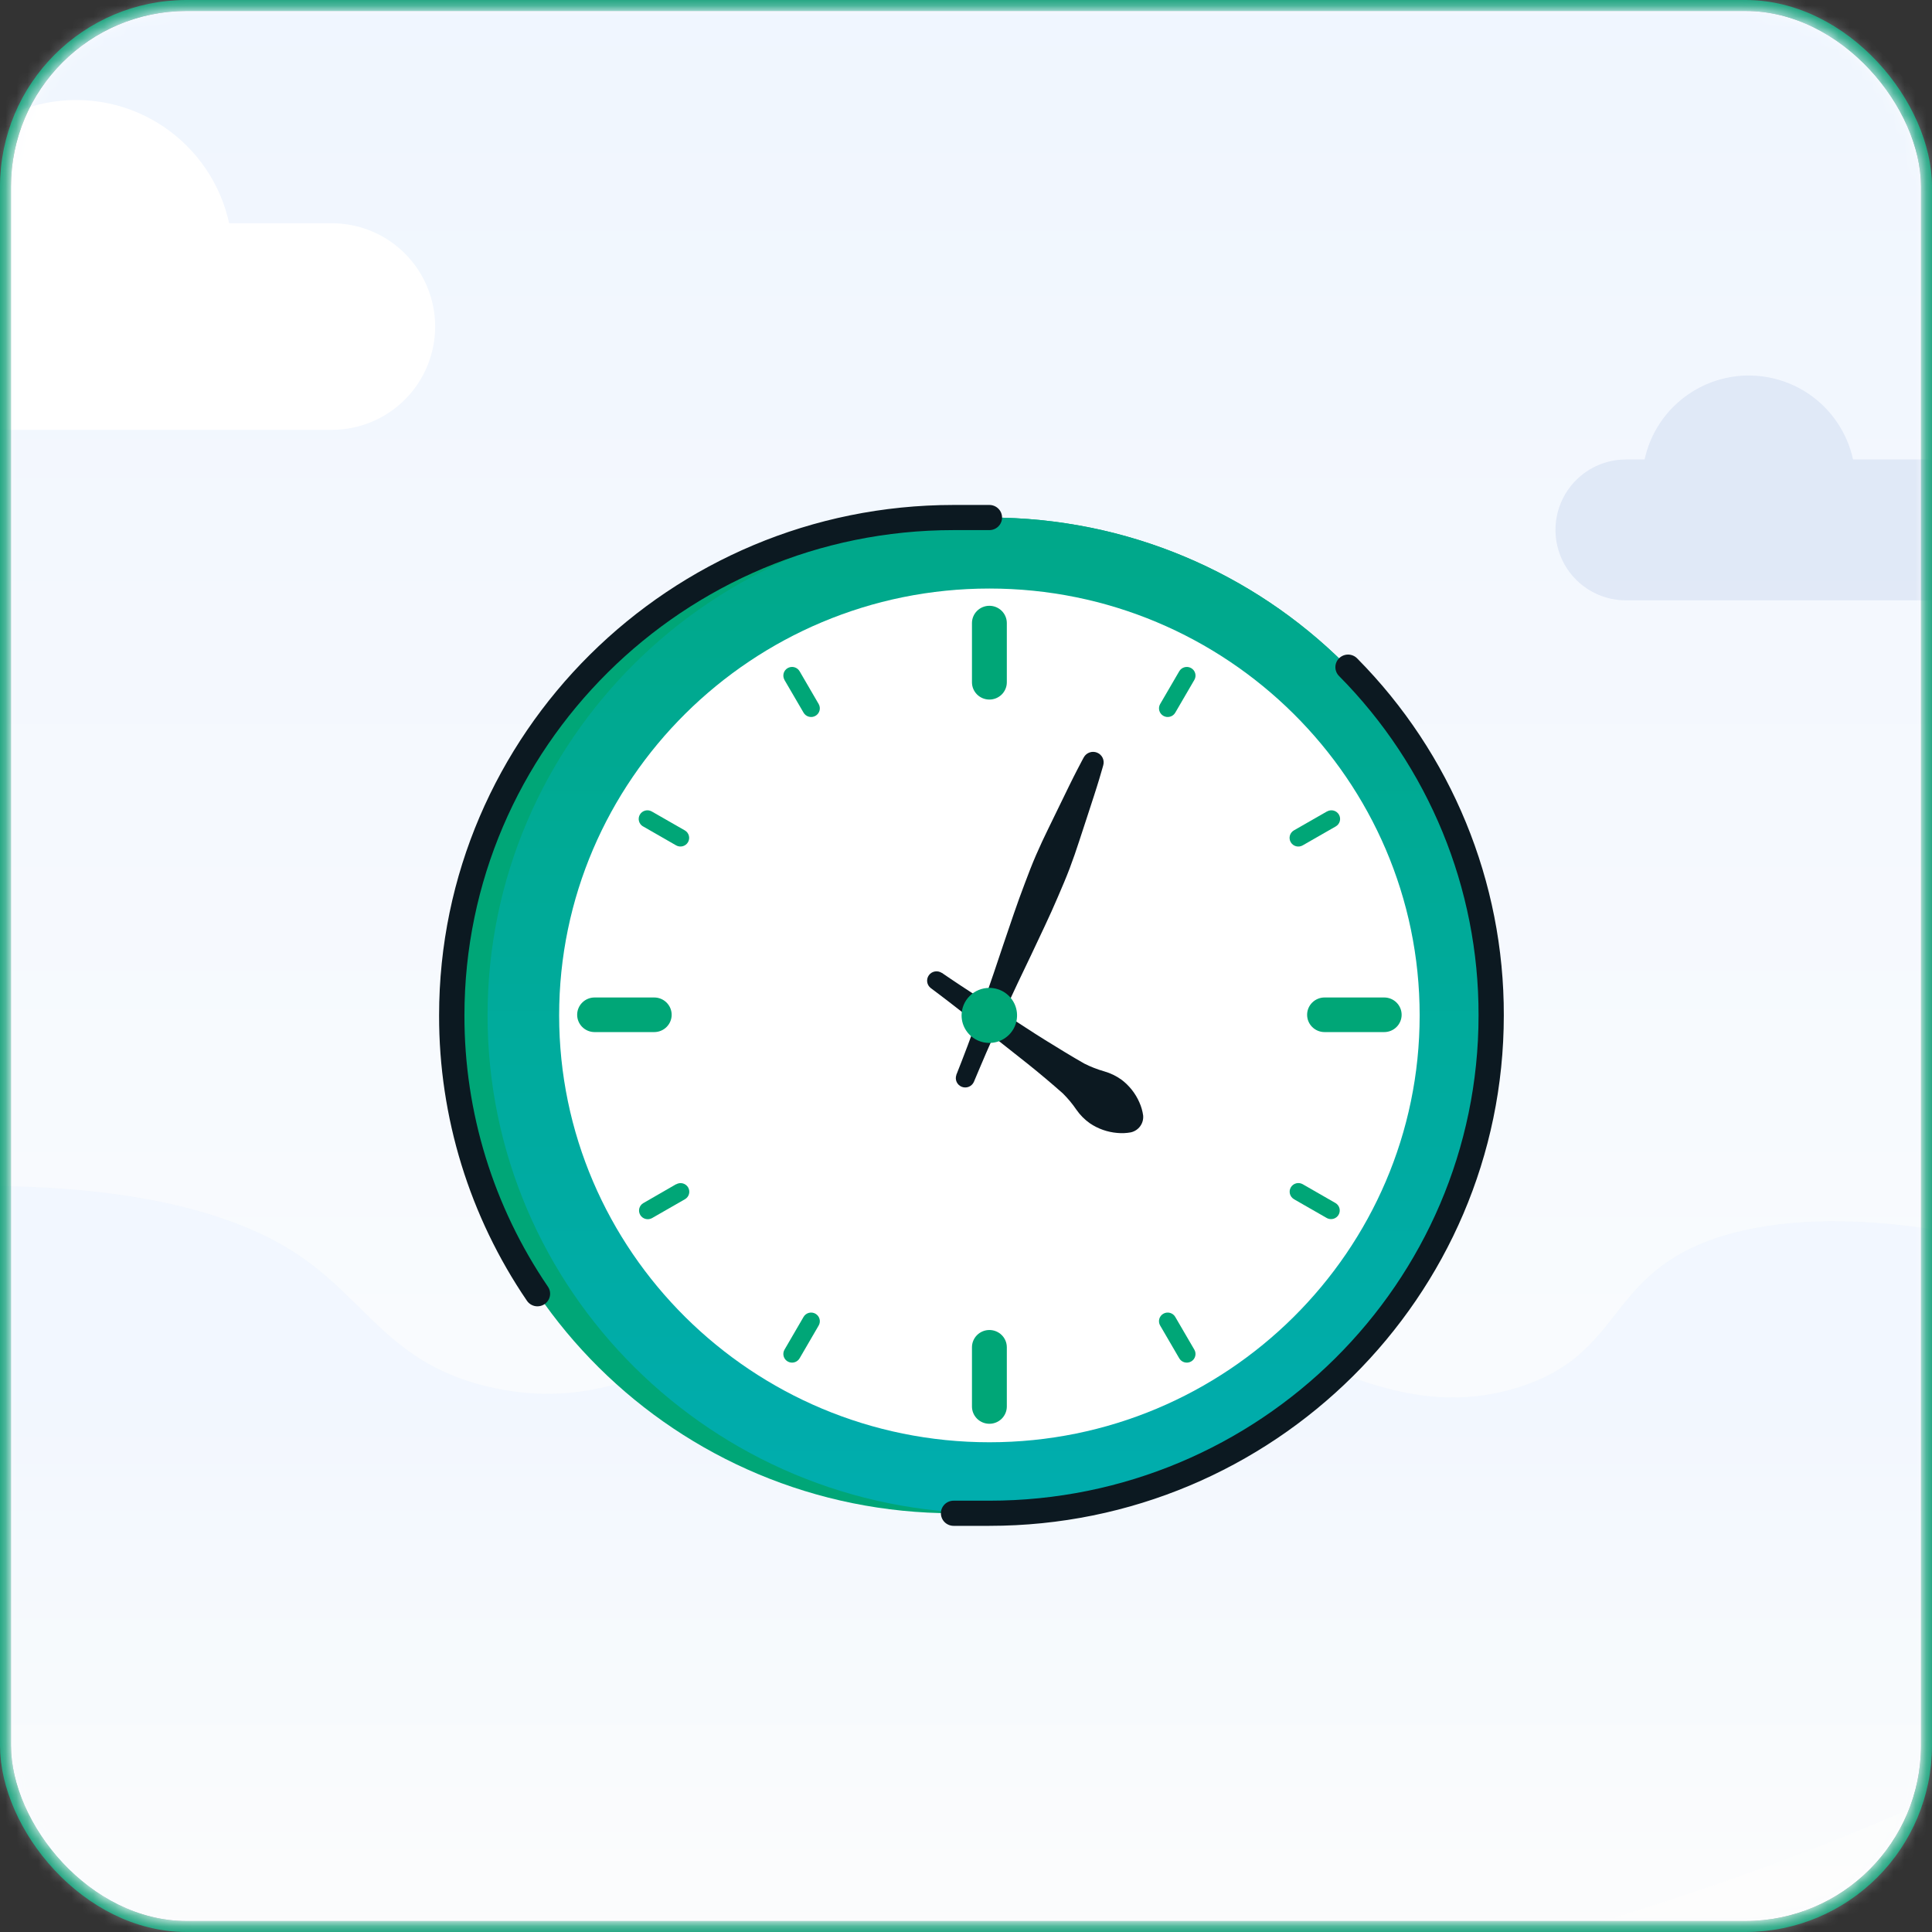 <svg width="176" height="176" viewBox="0 0 176 176" fill="none" xmlns="http://www.w3.org/2000/svg">
<rect x="0" y="0" width="176" height="176" fill="#333333" stroke="none"/>
<rect x="1" y="1" width="174" height="174" rx="16" fill="#FAFCFF"/>
<rect x="0.5" y="0.5" width="175" height="175" rx="16.5" stroke="#00A677" stroke-opacity="0.9"/>
<mask id="mask0_148_1265" style="mask-type:alpha" maskUnits="userSpaceOnUse" x="0" y="0" width="176" height="176">
<rect x="1" y="1" width="174" height="174" rx="16" fill="#FAFCFF"/>
<rect x="0.5" y="0.5" width="175" height="175" rx="16.5" stroke="#2676ED" stroke-opacity="0.3"/>
</mask>
<g mask="url(#mask0_148_1265)">
<path d="M87.5 214C151.841 214 204 158.707 204 90.5C204 22.293 151.841 -33 87.5 -33C23.159 -33 -29 22.293 -29 90.5C-29 158.707 23.159 214 87.5 214Z" fill="url(#paint0_linear_148_1265)"/>
<g opacity="0.5">
<path d="M194.1 117.241C181.757 111.849 165.691 109.268 155.643 113.027C146.233 116.558 147.739 123.562 138.075 126.455C122.48 131.127 111.675 114.946 88.47 115.711C67.822 116.394 60.65 129.724 45.067 126.455C35.338 124.409 33.493 118.272 26.57 113.923C14.972 106.649 -7.317 106.727 -28.718 110.871C-26.838 138.03 -15.098 163.565 4.294 182.672C25.445 186.587 48.479 188.673 70.91 187.843C110.358 186.378 150.279 175.811 177.437 163.23C186.333 149.326 192.025 133.617 194.1 117.241Z" fill="url(#paint1_linear_148_1265)"/>
</g>
<g opacity="0.7">
<path d="M175.194 54.687H148.115C146.414 54.687 144.783 54.012 143.58 52.81C142.377 51.608 141.701 49.977 141.7 48.276C141.699 47.434 141.865 46.599 142.187 45.821C142.509 45.042 142.982 44.335 143.577 43.739C144.173 43.143 144.881 42.671 145.659 42.349C146.438 42.026 147.272 41.861 148.115 41.861H175.194C176.037 41.861 176.871 42.026 177.65 42.349C178.428 42.671 179.136 43.143 179.731 43.739C180.327 44.335 180.8 45.042 181.122 45.821C181.444 46.599 181.61 47.434 181.609 48.276C181.61 49.119 181.444 49.953 181.122 50.732C180.8 51.511 180.327 52.218 179.731 52.814C179.136 53.41 178.428 53.882 177.65 54.204C176.871 54.526 176.037 54.692 175.194 54.691V54.687Z" fill="#D8E2F4"/>
<path d="M168.764 46.179C170.007 40.959 166.784 35.719 161.564 34.475C156.343 33.231 151.103 36.455 149.86 41.675C148.616 46.895 151.84 52.135 157.06 53.379C162.28 54.623 167.52 51.399 168.764 46.179Z" fill="#D8E2F4"/>
</g>
<path d="M30.232 39.157H-9.51C-12.005 39.157 -14.399 38.166 -16.163 36.401C-17.928 34.636 -18.919 32.243 -18.919 29.747C-18.919 27.252 -17.928 24.858 -16.163 23.094C-14.399 21.329 -12.005 20.338 -9.51 20.338H30.232C32.728 20.338 35.121 21.329 36.886 23.094C38.65 24.858 39.642 27.252 39.642 29.747C39.642 32.243 38.65 34.636 36.886 36.401C35.121 38.166 32.728 39.157 30.232 39.157Z" fill="white"/>
<path d="M6.937 37.635C14.814 37.635 21.199 31.25 21.199 23.373C21.199 15.497 14.814 9.112 6.937 9.112C-0.939 9.112 -7.325 15.497 -7.325 23.373C-7.325 31.25 -0.939 37.635 6.937 37.635Z" fill="white"/>
</g>
<g clip-path="url(#clip0_148_1265)">
<path d="M86.869 47.146C61.621 47.146 41.155 67.451 41.155 92.499C41.155 117.548 61.621 137.854 86.869 137.854H90.131C115.378 137.854 135.847 117.548 135.847 92.499C135.847 67.451 115.378 47.146 90.131 47.146H86.869Z" fill="#00A677"/>
<path fill-rule="evenodd" clip-rule="evenodd" d="M90.131 47.146C115.362 47.146 135.849 67.469 135.849 92.501C135.849 117.533 115.362 137.854 90.131 137.854C64.899 137.854 44.416 117.531 44.416 92.501C44.416 67.47 64.901 47.146 90.131 47.146Z" fill="url(#paint2_linear_148_1265)"/>
<path d="M90.131 131.386C68.519 131.386 50.936 113.942 50.936 92.501C50.936 71.06 68.519 53.614 90.131 53.614C111.743 53.614 129.327 71.058 129.327 92.501C129.327 113.944 111.744 131.386 90.131 131.386Z" fill="white"/>
<path fill-rule="evenodd" clip-rule="evenodd" d="M88.543 56.762V62.153C88.543 62.571 88.71 62.971 89.008 63.267C89.306 63.562 89.71 63.728 90.131 63.728C90.552 63.728 90.956 63.562 91.254 63.267C91.552 62.971 91.719 62.571 91.719 62.153V56.762C91.719 56.344 91.552 55.943 91.254 55.648C90.956 55.352 90.552 55.186 90.131 55.186C89.71 55.186 89.306 55.352 89.008 55.648C88.71 55.943 88.543 56.344 88.543 56.762Z" fill="#00A677"/>
<path fill-rule="evenodd" clip-rule="evenodd" d="M88.543 122.735V128.126C88.543 128.544 88.71 128.945 89.008 129.24C89.306 129.536 89.71 129.702 90.131 129.702C90.552 129.702 90.956 129.536 91.254 129.24C91.552 128.945 91.719 128.544 91.719 128.126V122.735C91.719 122.317 91.552 121.917 91.254 121.621C90.956 121.326 90.552 121.16 90.131 121.16C89.71 121.16 89.306 121.326 89.008 121.621C88.71 121.917 88.543 122.317 88.543 122.735Z" fill="#00A677"/>
<path fill-rule="evenodd" clip-rule="evenodd" d="M126.097 90.868H120.663C120.242 90.868 119.838 91.034 119.54 91.33C119.242 91.625 119.075 92.026 119.075 92.444C119.075 92.862 119.242 93.263 119.54 93.558C119.838 93.854 120.242 94.02 120.663 94.02H126.097C126.518 94.02 126.922 93.854 127.22 93.558C127.518 93.263 127.685 92.862 127.685 92.444C127.685 92.026 127.518 91.625 127.22 91.33C126.922 91.034 126.518 90.868 126.097 90.868Z" fill="#00A677"/>
<path fill-rule="evenodd" clip-rule="evenodd" d="M59.598 90.868H54.166C53.745 90.868 53.341 91.034 53.043 91.33C52.745 91.625 52.578 92.026 52.578 92.444C52.578 92.862 52.745 93.263 53.043 93.558C53.341 93.854 53.745 94.02 54.166 94.02H59.598C60.02 94.02 60.423 93.854 60.721 93.558C61.019 93.263 61.187 92.862 61.187 92.444C61.187 92.026 61.019 91.625 60.721 91.33C60.423 91.034 60.02 90.868 59.598 90.868Z" fill="#00A677"/>
<path fill-rule="evenodd" clip-rule="evenodd" d="M58.586 75.285L61.59 77.01C61.681 77.062 61.781 77.096 61.884 77.109C61.987 77.122 62.092 77.115 62.193 77.089C62.294 77.062 62.388 77.016 62.471 76.953C62.553 76.89 62.623 76.811 62.675 76.722C62.727 76.632 62.761 76.533 62.774 76.43C62.788 76.328 62.781 76.224 62.754 76.124C62.727 76.024 62.68 75.93 62.617 75.848C62.553 75.766 62.474 75.697 62.384 75.646L59.374 73.922C59.284 73.871 59.184 73.837 59.081 73.823C58.978 73.81 58.873 73.816 58.772 73.843C58.569 73.897 58.395 74.029 58.29 74.21C58.184 74.39 58.156 74.605 58.21 74.807C58.264 75.009 58.397 75.181 58.579 75.285H58.586Z" fill="#00A677"/>
<path fill-rule="evenodd" clip-rule="evenodd" d="M117.871 109.242L120.881 110.967C121.063 111.063 121.275 111.085 121.472 111.028C121.67 110.972 121.838 110.842 121.941 110.665C122.044 110.488 122.074 110.279 122.024 110.081C121.975 109.883 121.85 109.711 121.676 109.603L118.674 107.879C118.492 107.775 118.275 107.746 118.072 107.8C117.869 107.854 117.695 107.986 117.59 108.167C117.484 108.347 117.456 108.562 117.51 108.764C117.564 108.966 117.697 109.138 117.879 109.242H117.871Z" fill="#00A677"/>
<path fill-rule="evenodd" clip-rule="evenodd" d="M71.46 61.937L73.203 64.923C73.255 65.012 73.325 65.091 73.407 65.154C73.49 65.217 73.585 65.263 73.685 65.29C73.786 65.317 73.891 65.323 73.994 65.31C74.098 65.297 74.197 65.263 74.288 65.211C74.378 65.16 74.457 65.091 74.521 65.009C74.584 64.927 74.631 64.833 74.658 64.733C74.685 64.633 74.692 64.529 74.678 64.427C74.665 64.324 74.631 64.225 74.579 64.135L72.842 61.15C72.737 60.969 72.563 60.837 72.36 60.782C72.157 60.728 71.94 60.757 71.757 60.861C71.575 60.965 71.442 61.137 71.387 61.339C71.333 61.541 71.361 61.756 71.466 61.937H71.46Z" fill="#00A677"/>
<path fill-rule="evenodd" clip-rule="evenodd" d="M105.687 120.752L107.426 123.738C107.478 123.828 107.547 123.906 107.63 123.969C107.713 124.032 107.807 124.079 107.908 124.105C108.008 124.132 108.113 124.139 108.217 124.126C108.32 124.112 108.42 124.079 108.51 124.027C108.601 123.975 108.68 123.907 108.743 123.825C108.807 123.743 108.853 123.649 108.88 123.549C108.907 123.449 108.914 123.345 108.901 123.242C108.887 123.14 108.854 123.041 108.801 122.951L107.061 119.965C107.009 119.876 106.94 119.797 106.857 119.734C106.774 119.671 106.68 119.625 106.579 119.598C106.478 119.571 106.373 119.564 106.27 119.578C106.167 119.591 106.067 119.625 105.977 119.677C105.886 119.728 105.807 119.797 105.744 119.879C105.68 119.961 105.634 120.055 105.606 120.155C105.579 120.255 105.573 120.359 105.586 120.461C105.6 120.564 105.633 120.663 105.686 120.752H105.687Z" fill="#00A677"/>
<path fill-rule="evenodd" clip-rule="evenodd" d="M120.881 73.922L117.871 75.646C117.689 75.751 117.556 75.924 117.502 76.127C117.449 76.33 117.478 76.545 117.585 76.726C117.691 76.907 117.866 77.039 118.07 77.092C118.275 77.145 118.492 77.116 118.674 77.01L121.684 75.285C121.866 75.181 121.999 75.009 122.053 74.807C122.107 74.605 122.079 74.39 121.973 74.21C121.868 74.029 121.694 73.897 121.491 73.843C121.288 73.789 121.071 73.818 120.889 73.922H120.881Z" fill="#00A677"/>
<path fill-rule="evenodd" clip-rule="evenodd" d="M61.59 107.879L58.586 109.611C58.412 109.719 58.287 109.891 58.237 110.089C58.188 110.287 58.218 110.496 58.321 110.673C58.423 110.85 58.591 110.98 58.789 111.036C58.987 111.093 59.199 111.071 59.381 110.976L62.39 109.251C62.481 109.199 62.562 109.131 62.626 109.049C62.69 108.967 62.737 108.873 62.765 108.773C62.793 108.672 62.8 108.568 62.786 108.465C62.773 108.361 62.739 108.262 62.687 108.172C62.634 108.082 62.565 108.003 62.481 107.94C62.398 107.877 62.303 107.831 62.202 107.804C62.1 107.778 61.995 107.772 61.891 107.786C61.787 107.8 61.687 107.835 61.597 107.887L61.59 107.879Z" fill="#00A677"/>
<path fill-rule="evenodd" clip-rule="evenodd" d="M107.426 61.15L105.687 64.136C105.582 64.317 105.554 64.532 105.608 64.733C105.663 64.935 105.796 65.107 105.979 65.212C106.161 65.316 106.378 65.344 106.581 65.29C106.785 65.236 106.958 65.104 107.063 64.923L108.802 61.937C108.854 61.847 108.888 61.748 108.901 61.646C108.915 61.543 108.908 61.439 108.881 61.339C108.854 61.239 108.807 61.145 108.744 61.063C108.68 60.981 108.601 60.913 108.511 60.861C108.42 60.809 108.321 60.776 108.217 60.762C108.114 60.749 108.009 60.756 107.908 60.783C107.807 60.809 107.713 60.856 107.63 60.919C107.548 60.982 107.478 61.06 107.426 61.15Z" fill="#00A677"/>
<path fill-rule="evenodd" clip-rule="evenodd" d="M73.203 119.965L71.466 122.951C71.361 123.132 71.333 123.347 71.387 123.549C71.442 123.751 71.575 123.923 71.757 124.027C71.94 124.131 72.157 124.16 72.36 124.105C72.563 124.051 72.737 123.919 72.842 123.738L74.579 120.752C74.684 120.571 74.713 120.356 74.658 120.155C74.603 119.953 74.47 119.781 74.288 119.677C74.105 119.572 73.889 119.544 73.685 119.598C73.482 119.652 73.308 119.784 73.203 119.965Z" fill="#00A677"/>
<path d="M87.115 97.927C87.115 97.927 87.29 97.473 87.605 96.678C87.921 95.882 88.341 94.743 88.844 93.371C89.346 91.998 89.934 90.398 90.522 88.665L91.42 85.99C91.729 85.083 92.044 84.16 92.359 83.232C92.673 82.304 93.013 81.393 93.348 80.498C93.683 79.602 94.024 78.713 94.388 77.88C94.753 77.048 95.124 76.241 95.497 75.488L96.533 73.361L97.408 71.564C97.666 71.029 97.908 70.568 98.101 70.185C98.492 69.424 98.729 68.994 98.729 68.994C98.842 68.787 99.027 68.629 99.25 68.549C99.473 68.469 99.717 68.473 99.937 68.561C100.157 68.649 100.336 68.814 100.441 69.024C100.546 69.235 100.569 69.477 100.506 69.703C100.506 69.703 100.376 70.175 100.129 71.001C100 71.409 99.855 71.907 99.667 72.472L99.047 74.377C98.818 75.073 98.571 75.826 98.311 76.624C98.051 77.422 97.766 78.258 97.442 79.112C97.118 79.965 96.747 80.833 96.369 81.708C95.991 82.583 95.596 83.48 95.175 84.363C94.755 85.246 94.343 86.127 93.934 86.996L92.717 89.543C91.933 91.196 91.245 92.754 90.646 94.086C90.047 95.418 89.568 96.54 89.234 97.332C88.901 98.124 88.713 98.567 88.713 98.567C88.621 98.766 88.455 98.923 88.25 99.005C88.044 99.086 87.815 99.086 87.61 99.004C87.405 98.922 87.24 98.765 87.148 98.565C87.057 98.365 87.048 98.137 87.121 97.93L87.115 97.927Z" fill="#0C1921"/>
<path d="M85.798 88.624C85.798 88.624 86.953 89.424 88.722 90.571C89.607 91.144 90.641 91.813 91.75 92.519C92.859 93.225 94.025 94.013 95.222 94.753C96.42 95.493 97.62 96.231 98.772 96.887C99.36 97.184 99.976 97.424 100.61 97.603C101.168 97.764 101.693 98.019 102.163 98.357C102.879 98.897 103.443 99.612 103.798 100.433C103.966 100.808 104.08 101.204 104.137 101.611C104.172 101.959 104.077 102.308 103.871 102.592C103.665 102.876 103.362 103.076 103.018 103.154C102.611 103.229 102.196 103.247 101.785 103.208C100.887 103.134 100.024 102.831 99.281 102.326C98.808 101.992 98.397 101.578 98.067 101.105C97.7 100.563 97.28 100.059 96.814 99.599C95.823 98.724 94.75 97.814 93.651 96.936C92.552 96.058 91.443 95.196 90.412 94.377L87.584 92.149C85.926 90.85 84.795 90.015 84.795 90.015C84.617 89.88 84.499 89.682 84.466 89.463C84.433 89.243 84.488 89.02 84.619 88.84C84.749 88.659 84.946 88.537 85.166 88.498C85.386 88.46 85.613 88.508 85.798 88.632V88.624Z" fill="#0C1921"/>
<path fill-rule="evenodd" clip-rule="evenodd" d="M90.131 89.994C90.63 89.995 91.118 90.143 91.533 90.419C91.948 90.696 92.27 91.088 92.461 91.546C92.651 92.004 92.7 92.508 92.602 92.994C92.504 93.48 92.263 93.926 91.909 94.276C91.555 94.626 91.105 94.864 90.615 94.96C90.125 95.056 89.617 95.006 89.156 94.817C88.694 94.626 88.3 94.305 88.023 93.893C87.745 93.481 87.597 92.996 87.597 92.501C87.597 91.836 87.863 91.198 88.337 90.728C88.811 90.258 89.454 89.994 90.124 89.994H90.131Z" fill="#00A677"/>
<path d="M90.13 139H86.869C86.563 139 86.269 138.879 86.052 138.664C85.836 138.45 85.714 138.158 85.714 137.854C85.714 137.551 85.836 137.259 86.052 137.044C86.269 136.829 86.563 136.709 86.869 136.709H90.13C114.701 136.709 134.692 116.876 134.692 92.499C134.719 80.934 130.152 69.825 121.979 61.578C121.765 61.361 121.647 61.068 121.65 60.764C121.653 60.46 121.778 60.17 121.997 59.957C122.217 59.745 122.512 59.627 122.818 59.63C123.125 59.634 123.417 59.758 123.631 59.975C132.223 68.651 137.023 80.336 136.993 92.499C136.993 118.14 115.975 139 90.13 139ZM48.963 119.003C48.774 119.003 48.587 118.957 48.42 118.869C48.253 118.781 48.11 118.654 48.004 118.498C42.772 110.823 39.983 101.765 40 92.499C40 66.86 61.026 46 86.869 46H90.13C90.437 46 90.73 46.121 90.947 46.336C91.163 46.55 91.285 46.842 91.285 47.146C91.285 47.45 91.163 47.741 90.947 47.956C90.73 48.171 90.437 48.291 90.13 48.291H86.869C62.298 48.291 42.309 68.123 42.309 92.499C42.293 101.308 44.944 109.919 49.918 117.217C50.035 117.389 50.102 117.589 50.113 117.796C50.124 118.004 50.078 118.21 49.98 118.393C49.882 118.576 49.735 118.73 49.556 118.837C49.377 118.944 49.172 119.001 48.963 119.002V119.003Z" fill="#0C1921"/>
</g>
<defs>
<linearGradient id="paint0_linear_148_1265" x1="87.5" y1="189.459" x2="87.5" y2="-57.537" gradientUnits="userSpaceOnUse">
<stop stop-color="#FEFEFD"/>
<stop offset="1" stop-color="#EBF3FF"/>
</linearGradient>
<linearGradient id="paint1_linear_148_1265" x1="82.689" y1="184.071" x2="82.689" y2="120.019" gradientUnits="userSpaceOnUse">
<stop stop-color="#FEFEFD"/>
<stop offset="0.84" stop-color="#EBF3FF"/>
</linearGradient>
<linearGradient id="paint2_linear_148_1265" x1="90.132" y1="1.791" x2="90.132" y2="182.399" gradientUnits="userSpaceOnUse">
<stop stop-color="#00A677"/>
<stop offset="1" stop-color="#00AFC0"/>
</linearGradient>
<clipPath id="clip0_148_1265">
<rect width="97" height="93" fill="white" transform="translate(40 46)"/>
</clipPath>
</defs>
</svg>

